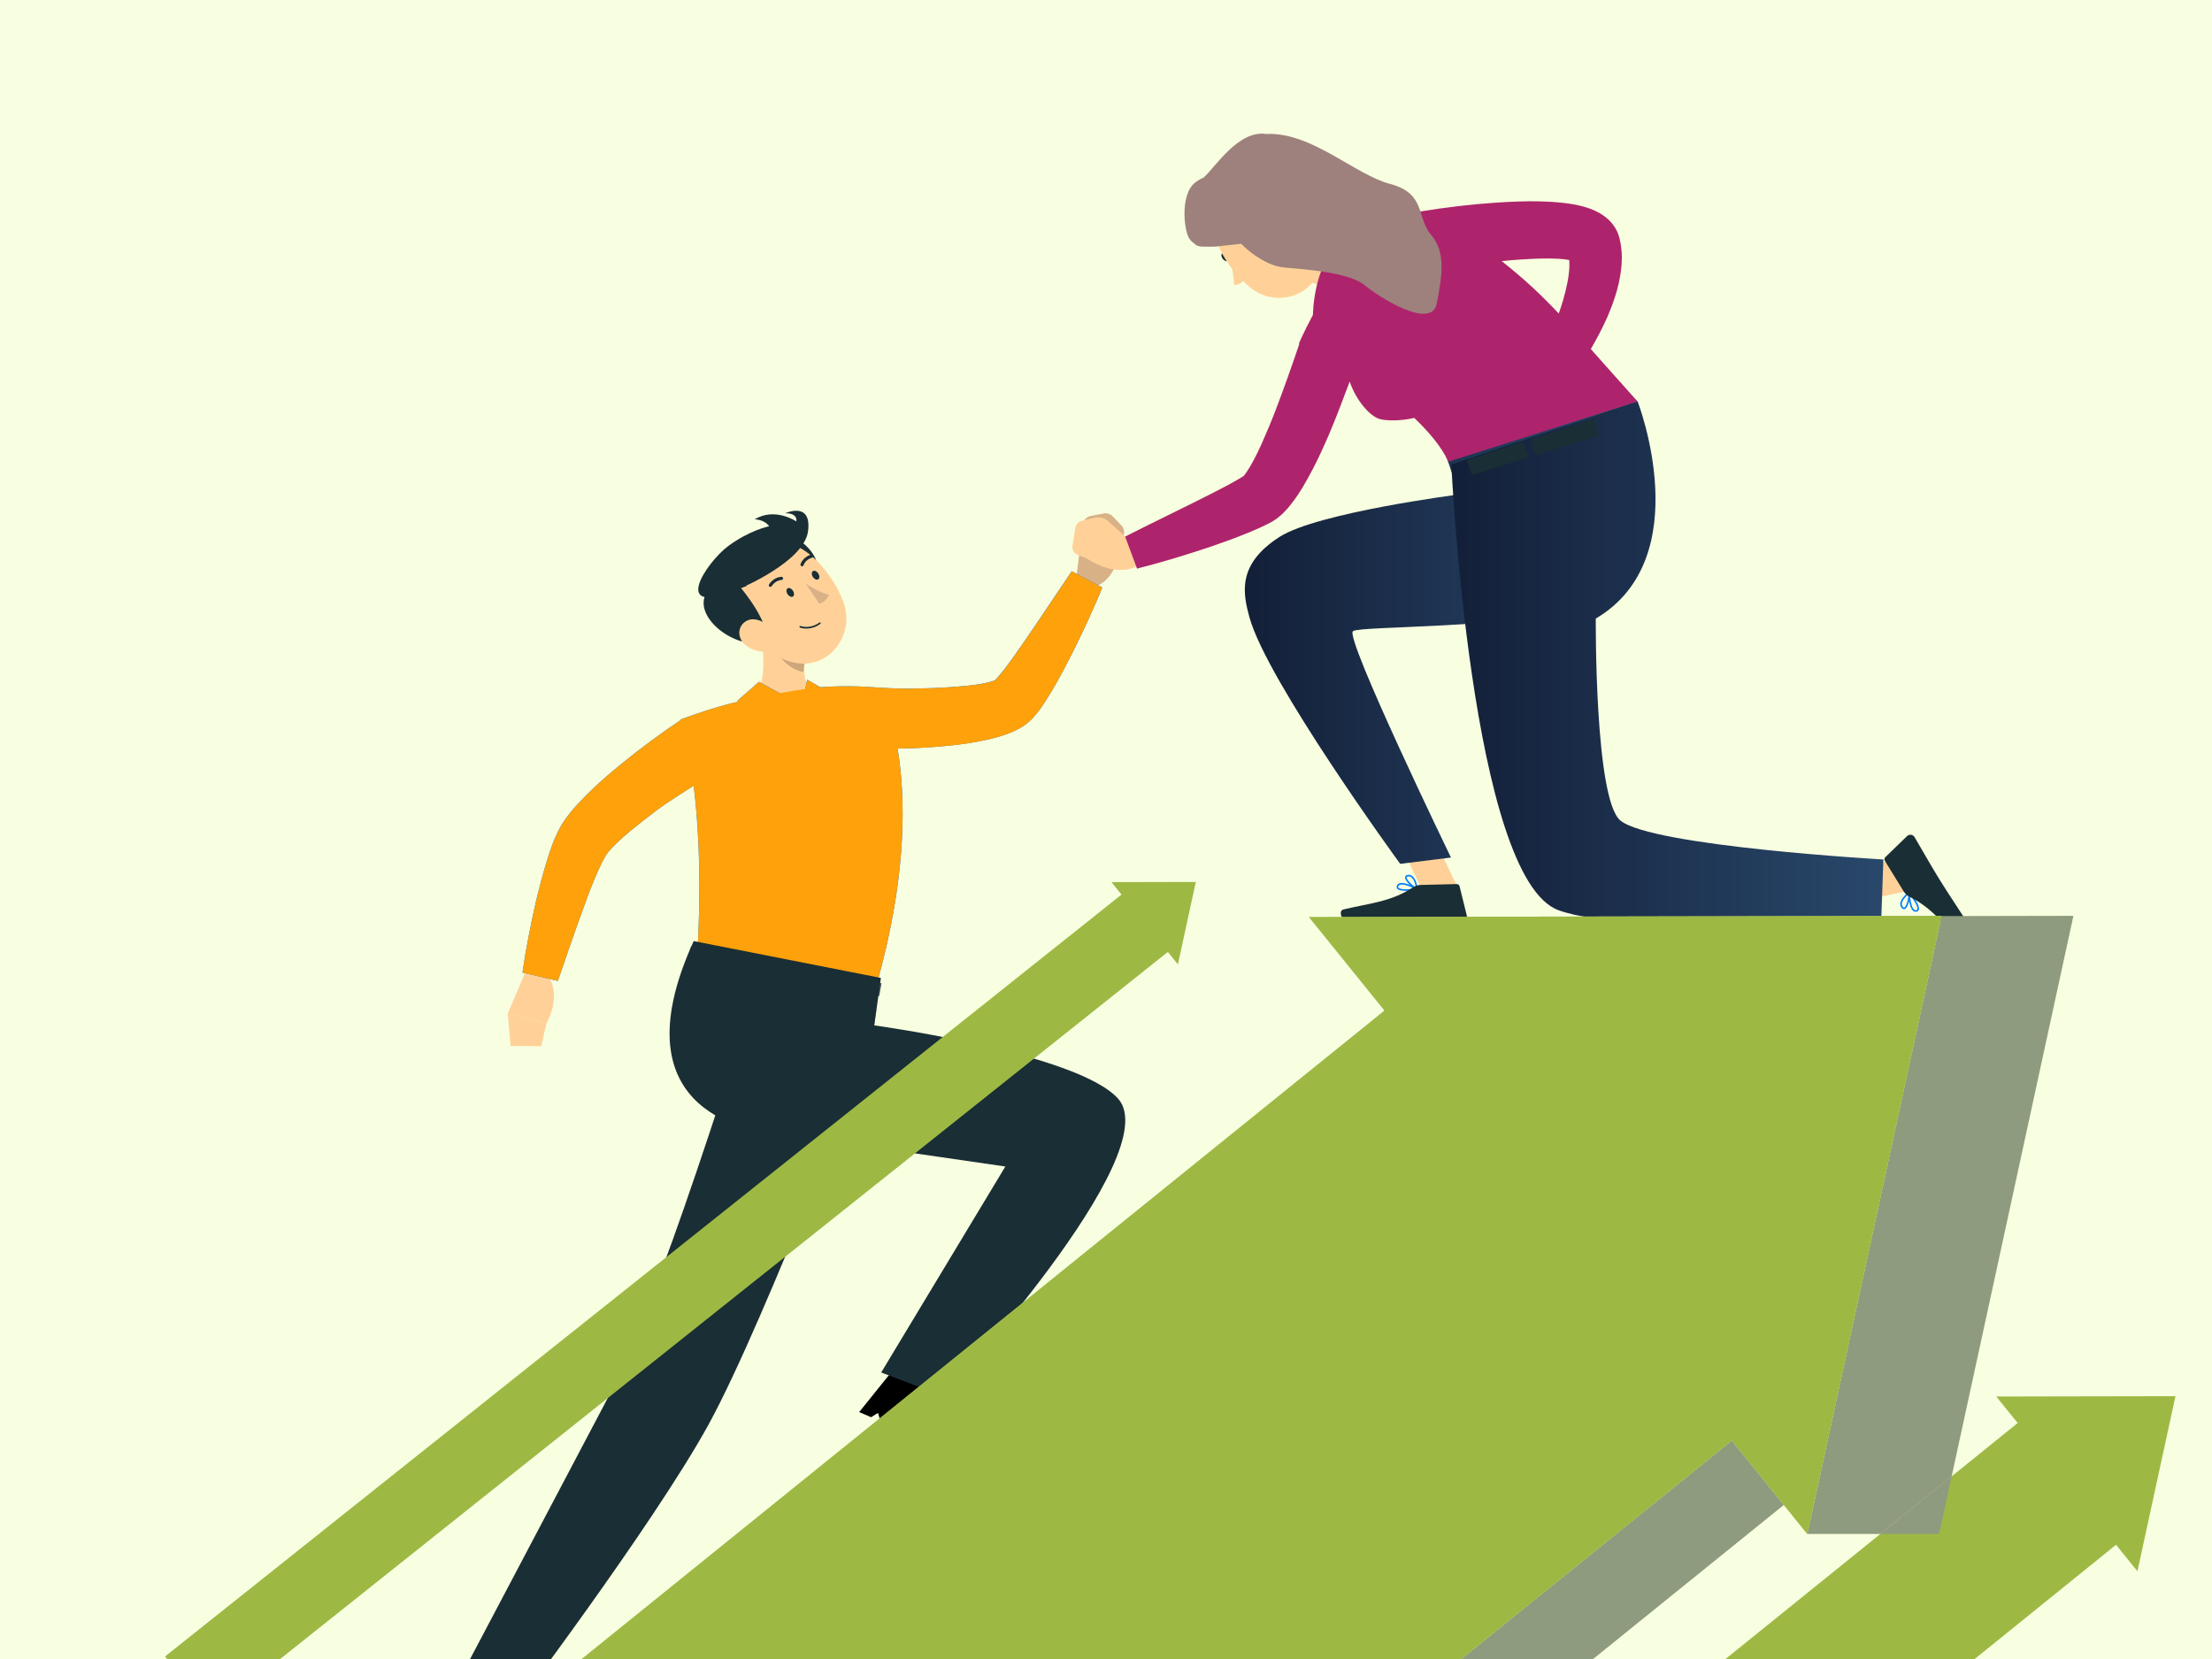 <?xml version="1.0" encoding="UTF-8"?> <svg xmlns="http://www.w3.org/2000/svg" xmlns:xlink="http://www.w3.org/1999/xlink" viewBox="0 0 760 570"><defs><style>.cls-1{opacity:.3;}.cls-1,.cls-2,.cls-3,.cls-4,.cls-5,.cls-6,.cls-7,.cls-8,.cls-9,.cls-10,.cls-11,.cls-12,.cls-13,.cls-14,.cls-15,.cls-16,.cls-17,.cls-18,.cls-19{stroke-width:0px;}.cls-2,.cls-20,.cls-21{fill:none;}.cls-3{fill:url(#linear-gradient);}.cls-20{stroke-linecap:round;stroke-linejoin:round;}.cls-20,.cls-21{stroke:#fff;stroke-width:1.21px;}.cls-22,.cls-19{opacity:.2;}.cls-21{stroke-miterlimit:10;}.cls-4{fill:url(#linear-gradient-2);}.cls-5{fill:url(#linear-gradient-3);}.cls-7{fill:#f8ffe0;}.cls-8{fill:#1a2e35;}.cls-9{fill:#d8b187;}.cls-10{fill:#ae246c;}.cls-11{fill:#afc66d;}.cls-12{fill:#9db944;}.cls-13{fill:#9e817d;}.cls-14{fill:#8f9b7e;}.cls-15{fill:#ffa10a;}.cls-16{fill:#fff;}.cls-17{fill:#ffd199;}.cls-18{fill:#007cff;}</style><linearGradient id="linear-gradient" x1="427.7" y1="217.36" x2="562.65" y2="217.36" gradientUnits="userSpaceOnUse"><stop offset="0" stop-color="#131f38"></stop><stop offset="1" stop-color="#29486b"></stop></linearGradient><linearGradient id="linear-gradient-2" x1="498.66" y1="227.74" x2="647.09" y2="227.74" xlink:href="#linear-gradient"></linearGradient><linearGradient id="linear-gradient-3" x1="81.56" y1="522.05" x2="667.1" y2="522.05" gradientUnits="userSpaceOnUse"><stop offset="0" stop-color="#5bd54c"></stop><stop offset=".11" stop-color="#75da3d"></stop><stop offset=".3" stop-color="#9de228"></stop><stop offset=".49" stop-color="#bde817"></stop><stop offset=".67" stop-color="#d3ed0a"></stop><stop offset=".85" stop-color="#e1f003"></stop><stop offset="1" stop-color="#e6f101"></stop></linearGradient></defs><g id="Laag_1"><rect class="cls-7" x="-6.9" y="-13.32" width="780.19" height="586.7"></rect></g><g id="Laag_2"><path class="cls-9" d="m385.3,180.54l-2.97-3.12c-.8-.84-1.97-1.22-3.11-1l-4.44.85c-1.45.28-2.55,1.46-2.73,2.93l-2.27,18.6,6.89,2.64c8.38-3.65,7.95-14.72,7.95-14.72l1.21-2.2c.71-1.3.5-2.9-.52-3.97Z"></path><path class="cls-18" d="m302.25,236.27s6.59.4,10.45.3c3.9-.05,7.78-.12,11.59-.34,3.8-.24,7.57-.51,11.03-.99,1.72-.24,3.38-.55,4.69-.91.61-.18,1.21-.36,1.48-.48.44-.2-.05.15.2.01.64-.55,1.89-2.04,2.98-3.41,1.13-1.43,2.26-2.97,3.39-4.54,2.26-3.15,4.5-6.42,6.73-9.71l13.44-19.94,10.5,5.59c-1.54,3.84-3.22,7.54-4.89,11.29-1.74,3.71-3.51,7.4-5.33,11.09-1.85,3.68-3.78,7.34-5.87,11-1.06,1.83-2.15,3.66-3.35,5.54-1.25,1.91-2.39,3.7-4.56,6.06-1.17,1.3-3.3,2.87-4.68,3.55-1.52.83-2.82,1.34-4.11,1.83-2.53.91-4.81,1.49-7.07,1.99-4.49,1-8.76,1.59-13.02,2-8.52.85-16.7,1.16-25.25.97l1.63-20.92Z"></path><path class="cls-1" d="m294.5,370.08c-1.79,4.63-4.42,11.38-7.59,19.4-2.12,5.35-4.46,11.27-7,17.51-16.17,3.25-32.63,5.45-44.46,6.79,1.3-3.7,2.57-7.41,3.81-11.05,3.27-9.63,6.34-18.91,9.03-27.18.33-1.03.66-2.06.99-3.04,1.09-3.39,2.12-6.6,3.04-9.57,11.89,1.63,27.8,4.05,42.18,7.14Z"></path><path class="cls-18" d="m233.79,247.23s.01.03.01.05c2.85,9.57,4.52,20.69,5.46,31.66.72,8.53.99,16.93,1.03,24.46.03,7.59-.2,14.31-.45,19.46-.33,6.61-.72,10.68-.72,10.68l62.51,3.21c18.76-67.97.62-100.47.62-100.47,0,0-7.79-.79-16.76-.39-1.16.04-2.33.13-3.53.22-7.64.64-19.83,3.05-27.96,4.89-1.68.37-3.36.8-5,1.25-8.16,2.23-15.2,4.98-15.2,4.98Z"></path><path class="cls-6" d="m340.29,499.42s-17.86-13.86-16.22-22.39c.16-.84-.29-1.61-1.18-1.8l-15.62-3.29c-.73-.15-1.54.14-2.01.72l-10.06,12.51,4.1,1.75,2.34-1.45.9,2.83c22.23,9.52,31.94,13.4,36.94,13.9,1.48-1.69.82-2.79.82-2.79Z"></path><polygon class="cls-8" points="237.58 329.74 236.21 329.48 237.46 325.14 238.67 325.38 237.58 329.74"></polygon><polygon class="cls-8" points="288.17 339.53 260.71 334.22 261.78 329.86 289.13 335.16 288.17 339.53"></polygon><polygon class="cls-8" points="291.25 335.58 302.86 337.83 302.08 342.23 290.33 339.95 291.25 335.58"></polygon><polygon class="cls-8" points="240.79 325.79 259.67 329.45 258.56 333.8 239.74 330.16 240.79 325.79"></polygon><g class="cls-22"><polygon class="cls-16" points="237.58 329.74 236.21 329.48 237.46 325.14 238.67 325.38 237.58 329.74"></polygon><polygon class="cls-16" points="288.17 339.53 260.71 334.22 261.78 329.86 289.13 335.16 288.17 339.53"></polygon><polygon class="cls-16" points="291.25 335.58 302.86 337.83 302.08 342.23 290.33 339.95 291.25 335.58"></polygon><polygon class="cls-16" points="240.79 325.79 259.67 329.45 258.56 333.8 239.74 330.16 240.79 325.79"></polygon></g><path class="cls-21" d="m280.55,334.36l-.62,2.65c-.1.42-.51.69-.94.62l-6.88-1.22c-.47-.08-.76-.54-.65-1l.69-2.75c.11-.42.52-.68.95-.6l6.8,1.32c.45.09.74.54.64.99Z"></path><line class="cls-20" x1="274.85" y1="334.58" x2="272.76" y2="334.21"></line><path class="cls-17" d="m260.48,212.63l16.33,13.53c-1.6,6.62,1.18,12.73,4.39,13.86,0,0-.32,4.14-5,3.76-19.55-1.58-17.29-4.25-17.13-4.2,4.92-5.29,3.14-18.5,1.41-26.96Z"></path><path class="cls-19" d="m267.13,218.16l9.66,8c-.38,1.57-.68,3.16-.78,4.7-3.62-.46-8.63-4.34-9.05-8.12-.21-1.88-.14-3.7.16-4.59Z"></path><path class="cls-8" d="m274.89,185.89c3.95,2.46,9.3,9.89,2.66,11.67-6.64,1.78-9.45-15.91-2.66-11.67Z"></path><path class="cls-17" d="m254.5,211.27c6.91,9.11,10.49,14.8,18.51,16.43,12.07,2.45,20.84-9.84,16.79-20.86-3.65-9.92-14.34-23.15-26.11-20.64-11.6,2.47-16.1,15.96-9.19,25.07Z"></path><path class="cls-8" d="m256.54,201.35l-8.3-9.68s-10.96,8.07-5.98,12.95c-3.28,7.72,9.76,18.5,21.15,16.28,1.32-6.96-8.83-18.86-8.83-18.86.63-.19,1.29-.43,1.96-.69Z"></path><path class="cls-17" d="m256.1,221.63c2.39,1.94,5.45,2.58,7.95,2.26,3.77-.48,4.21-4.24,1.95-7.05-2.04-2.53-6.45-5.34-9.65-3.44-3.16,1.87-2.98,6.01-.25,8.22Z"></path><path class="cls-8" d="m270.61,204.17c.51.77,1.34,1.12,1.84.78.5-.34.49-1.25-.02-2.02-.52-.77-1.34-1.12-1.84-.78-.5.34-.49,1.25.02,2.02Z"></path><path class="cls-8" d="m279.31,198.25c.52.77,1.34,1.12,1.84.78.5-.34.49-1.25-.02-2.02-.51-.77-1.34-1.12-1.84-.78-.5.34-.49,1.25.02,2.02Z"></path><path class="cls-9" d="m276.8,200.52s4.66,3.08,7.99,3.84c-.54,2.12-3.25,3.11-3.25,3.11l-4.75-6.95Z"></path><path class="cls-8" d="m280.85,214.98c.34-.18.68-.4,1.03-.65.12-.09.15-.26.06-.38-.09-.12-.26-.15-.38-.06-3.31,2.41-6.5,1.21-6.53,1.2-.14-.05-.3.02-.35.16-.05.14.02.3.15.36.13.05,2.88,1.08,6.02-.62Z"></path><path class="cls-8" d="m264.66,201.63c.19,0,.38-.08.49-.25,1.32-2.06,3.34-2.11,3.36-2.11.3,0,.55-.25.54-.55s-.25-.54-.55-.54c-.11,0-2.63.06-4.27,2.62-.16.26-.09.59.16.75.08.05.17.08.26.08Z"></path><path class="cls-8" d="m279.42,191.23c.03-.1.04-.21,0-.32-.08-.29-.38-.46-.67-.38-2.91.8-3.66,3.2-3.7,3.31-.09.29.07.6.36.69.29.09.59-.07.68-.35.03-.1.63-1.94,2.96-2.59.18-.05.32-.19.37-.36Z"></path><path class="cls-8" d="m254.58,202.04s21.72-9.13,23.05-19.54c1.33-10.42-7.85-6.15-7.85-6.15,0,0,4.25-.29,3.83,2.8,0,0-7.34-5-14.33-.7,0,0,3.27-.06,4.99,2.36,0,0-6.64,1.3-14.09,6.82-7.45,5.52-20.83,25.29,4.39,14.42Z"></path><path class="cls-1" d="m300.38,352.31l-35.41-4.07s14.02-2.3,36.18-1.49l-.78,5.56Z"></path><path class="cls-17" d="m180.6,333.8l-6.15,14.44,13.32,3.29s5.72-9.49.14-16.72l-7.3-1.01Z"></path><polygon class="cls-17" points="175.41 359.37 185.93 359.45 187.77 351.54 174.45 348.24 175.41 359.37"></polygon><path class="cls-18" d="m240.5,257.22c.92,9.05-2.18,12.74-2.18,12.74,0,0-8.77,5.51-12.57,8.33-3.23,2.44-6.4,4.91-9.41,7.39-1.49,1.25-2.92,2.51-4.23,3.76-1.3,1.23-2.52,2.52-3.29,3.52-.34.4-.69,1.04-1.06,1.62-.38.6-.77,1.51-1.17,2.24-.8,1.66-1.6,3.41-2.36,5.26-1.52,3.67-2.96,7.51-4.33,11.4-2.85,7.73-5.5,15.71-8.24,23.55l-12.15-2.89c1.24-8.54,2.9-16.86,4.83-25.28,1.02-4.19,2.14-8.39,3.43-12.66.64-2.13,1.37-4.3,2.2-6.53.49-1.17.89-2.23,1.5-3.48.65-1.27,1.25-2.51,2.14-3.83,1.65-2.46,3.26-4.32,4.89-6.11,1.63-1.77,3.26-3.4,4.9-4.97,3.27-3.14,6.63-6,10.03-8.76,6.81-5.54,13.65-10.59,20.97-15.48,0,0,5.26,1.98,6.09,10.18Z"></path><polygon class="cls-18" points="253.35 240.75 260.78 234.25 275.59 242.37 277.3 233.49 285.12 237.99 287.36 249.48 276.45 244.76 266.68 253.46 253.35 240.75"></polygon><path class="cls-15" d="m368.25,196.27l-13.43,19.94c-2.24,3.29-4.49,6.56-6.75,9.71-1.11,1.56-2.24,3.11-3.37,4.55-1.09,1.38-2.35,2.86-2.98,3.42-.25.14.25-.23-.21-.02-.27.12-.86.31-1.48.47-1.32.37-2.98.68-4.69.91-3.46.49-7.24.76-11.03.99-3.83.23-7.69.29-11.6.35-3.87.1-10.45-.31-10.45-.31,0,0-7.8-.78-16.75-.37-1.17.02-2.35.12-3.56.21-.03,0-.06,0-.09,0l-4.56-2.62-.62,3.22c-2.76.39-5.76.89-8.78,1.44l-7.12-3.9-7.43,6.5.33.32c-1.57.35-3.15.76-4.68,1.16-8.17,2.24-15.22,5-15.22,5,.02,0,.04.02.04.02.02.05.03.11.04.16-7.12,4.77-13.79,9.71-20.43,15.1-3.4,2.75-6.76,5.62-10.03,8.76-1.64,1.58-3.27,3.21-4.9,4.98-1.63,1.79-3.24,3.64-4.89,6.11-.89,1.31-1.49,2.56-2.14,3.83-.62,1.25-1.01,2.31-1.5,3.48-.82,2.23-1.55,4.4-2.2,6.53-1.29,4.27-2.42,8.46-3.43,12.66-1.93,8.43-3.6,16.75-4.83,25.28l12.15,2.89c2.73-7.84,5.39-15.82,8.24-23.55,1.37-3.89,2.81-7.72,4.33-11.4.76-1.84,1.56-3.6,2.36-5.26.41-.73.8-1.64,1.17-2.24.37-.58.71-1.22,1.06-1.62.77-.99,1.99-2.28,3.29-3.52,1.31-1.25,2.75-2.51,4.23-3.76,3.01-2.48,6.18-4.95,9.41-7.39,3.78-2.8,12.43-8.24,12.56-8.33.23,1.85.45,3.7.65,5.56.1,1.13.21,2.28.29,3.42.12,1.44.23,2.88.35,4.32.27,4.05.45,8.04.56,11.89,0,.39.02.78.02,1.17.06,2.43.1,4.79.12,7.08,0,4.71-.08,9.07-.21,12.92-.08,2.39-.16,4.59-.25,6.52-.33,6.62-.72,10.7-.72,10.7l62.5,3.21c10.13-36.72,9.5-63.06,6.77-79.55,4.02-.06,8.01-.22,12.03-.51,1.79-.14,3.6-.29,5.43-.47,4.26-.41,8.54-1.01,13.02-2.02,2.24-.49,4.53-1.07,7.06-1.98,1.3-.49,2.59-1.01,4.11-1.85,1.38-.68,3.52-2.24,4.69-3.54,2.16-2.37,3.31-4.16,4.55-6.07,1.21-1.87,2.3-3.7,3.35-5.53,2.1-3.66,4.01-7.32,5.86-10.99,1.83-3.7,3.6-7.41,5.35-11.11,1.67-3.74,3.33-7.45,4.88-11.27l-10.49-5.6Z"></path><path class="cls-8" d="m421.81,87.63c.56.71.64,1.59.18,1.95-.46.37-1.3.09-1.86-.62-.56-.71-.64-1.59-.18-1.95.46-.37,1.3-.09,1.86.62Z"></path><path class="cls-17" d="m422.51,89.16s1.62,5.38,1.41,8.77c2.19.18,3.9-2.05,3.9-2.05l-5.31-6.72Z"></path><path class="cls-8" d="m421.29,81.62c.08-.1.13-.23.13-.37-.01-.29-.26-.52-.56-.51-2.94.13-4.21,2.23-4.27,2.32-.15.25-.07.58.19.73.25.15.58.06.73-.19h0c.04-.07,1.05-1.7,3.4-1.8.15,0,.29-.08.38-.19Z"></path><path class="cls-17" d="m442.29,76.62c6.8,4.9,19.81,12.65,27.2,9.71,0,0,6.64,5.53.26,19.41-7.01,15.26-10.93,3.81-10.93,3.81,1.84-9.24-4.44-11.87-10.91-13.09l-5.62-19.85Z"></path><path class="cls-17" d="m444.34,67.38c6.36,9.16,10.55,14.2,9.68,22.17-1.31,11.99-15.25,16.51-24.23,9.43-8.08-6.37-17.13-20.28-11.32-30.51,5.72-10.08,19.5-10.25,25.86-1.09Z"></path><path class="cls-17" d="m432.85,81.67c1.69,2.39,2.34,5.37,2.19,7.79-.23,3.64-3.27,3.92-5.67,1.63-2.15-2.07-4.63-6.45-3.22-9.48,1.39-2.99,4.77-2.67,6.7.06Z"></path><polygon class="cls-17" points="500.65 304.54 490.14 309 478.76 285.11 489.27 280.65 500.65 304.54"></polygon><path class="cls-3" d="m562.65,137.91l-6.2,65.77c-3.41,2.52-8.84,4.48-15.39,6.01-12.83,2.99-29.95,4.34-44.74,5.14-16.61.91-30.24,1.08-31.48,2.03-2.89,2.25,33.68,77.77,33.68,77.77l-17.45,2.17s-45.87-62.91-51.8-84.76c-2.19-8.07-4.39-18.17,10.42-27.61,13.04-8.31,61.6-14.55,61.6-14.55l-5.59-16.79,66.96-15.18Z"></path><polygon class="cls-17" points="653.69 294.86 655.55 306.12 629.65 311.55 627.79 300.28 653.69 294.86"></polygon><path class="cls-18" d="m656.1,306.54c-.08-.08-.2-.11-.3-.07-.1.04-.17.15-.17.26,0,.2.16,4.78,1.6,6.13.29.28.63.41.99.4.64-.02.91-.34,1.02-.6.31-.75-.26-2.06-1.03-3.31-.72-1.16-1.6-2.27-2.11-2.81Zm.12.96c1.37,1.65,2.87,4.12,2.52,4.96-.05.11-.15.26-.54.27-.21,0-.41-.08-.6-.25-.12-.11-.23-.25-.33-.41-.7-1.14-.96-3.37-1.05-4.56Z"></path><path class="cls-18" d="m656.01,306.47c-.09-.04-.19-.02-.27.03-.1.08-2.56,1.95-2.82,3.82-.08.57.05,1.08.39,1.52.45.59.89.58,1.17.46,1.21-.5,1.88-4.12,1.68-5.62,0-.04-.02-.07-.04-.11-.03-.05-.07-.09-.13-.11Zm-2.55,3.92c.17-1.22,1.52-2.53,2.21-3.13.02,1.64-.66,4.24-1.39,4.54-.06.02-.24.1-.54-.29-.03-.04-.06-.09-.09-.13-.18-.29-.24-.62-.19-.98Z"></path><path class="cls-8" d="m654.14,306.38l-6.54-10.62c-.24-.4-.18-.91.15-1.24l7.46-7.24c.77-.75,2.04-.59,2.59.33,2.29,3.87,5.48,9.54,8.44,14.35,3.47,5.63,6.77,10.3,10.83,16.9,2.46,3.99-.89,7.58-2.29,6.14-6.35-6.58-10.35-12.68-18.45-16.76-.88-.44-1.68-1.04-2.2-1.88Z"></path><path class="cls-4" d="m562.65,137.91s20.91,53.76-14.37,74.62c0,0-.45,62.12,8.47,69.4,10.85,8.86,90.34,13.37,90.34,13.37l-.69,19.74s-85.09,6.97-110.86-2.28c-30.17-10.82-36.89-153.17-36.89-153.17l64-21.68Z"></path><polygon class="cls-8" points="523.42 151.75 525.19 157.17 505.73 163.2 504.02 157.97 523.42 151.75"></polygon><polygon class="cls-8" points="547.63 143.99 549.39 149.66 527.65 156.4 525.92 150.95 547.63 143.99"></polygon><path class="cls-18" d="m486.91,305.67c.11-.02.19-.12.21-.23.02-.11-.04-.22-.14-.27-.17-.09-4.21-2.27-6.1-1.71-.39.12-.67.33-.84.65-.31.57-.17.96,0,1.18.49.65,1.91.82,3.37.78,1.36-.03,2.77-.24,3.49-.4Zm-.89-.38c-2.11.35-5,.4-5.55-.32-.07-.09-.15-.26.04-.6.1-.19.27-.32.52-.39.16-.05.33-.07.52-.07,1.33-.03,3.4.87,4.47,1.39Z"></path><path class="cls-18" d="m487.02,305.62c.08-.06.12-.15.11-.25-.02-.13-.4-3.2-1.88-4.36-.45-.35-.96-.5-1.51-.43-.74.09-.95.48-.99.78-.18,1.3,2.61,3.7,4,4.28.04.02.07.02.11.02.06,0,.11-.02.16-.05Zm-2.1-4.18c.97.76,1.42,2.59,1.59,3.48-1.43-.81-3.33-2.71-3.22-3.49,0-.06.03-.26.52-.32.05,0,.11-.01.16-.01.34,0,.65.1.95.33Z"></path><path class="cls-8" d="m488.03,304.05l12.46-.3c.47-.01.88.3.99.76l2.49,10.09c.26,1.05-.52,2.06-1.59,2.07-4.5.03-11-.08-16.65.05-6.61.16-12.31.65-20.06.84-4.69.11-6.1-4.6-4.15-5.07,8.88-2.16,16.17-2.55,23.77-7.49.83-.54,1.74-.93,2.73-.95Z"></path><path class="cls-17" d="m376.12,177.88l-4.49,1.07c-1.12.27-1.97,1.18-2.15,2.32l-1.01,6.25c-.21,1.32.52,2.61,1.76,3.1l3.28,1.31s9.47,6.83,17.47,2.42l-3.46-9.16-6.77-6.12c-1.25-1.13-2.98-1.58-4.63-1.19Z"></path><path class="cls-8" d="m297.11,363.33s-.95,2.47-2.61,6.75c-1.79,4.63-4.42,11.38-7.59,19.4-2.12,5.35-4.46,11.27-7,17.51-11.62,28.89-26.64,64.62-36.58,82.67-19.03,34.52-68.61,100.09-68.61,100.09l-19.81-7.24s35.67-67.52,53.68-101.74c5.49-10.43,11.81-25.78,18.06-42.53,2.98-7.96,5.95-16.25,8.81-24.46,1.3-3.7,2.57-7.41,3.81-11.05,3.27-9.63,6.34-18.91,9.03-27.18.33-1.03.66-2.06.99-3.04,1.09-3.39,2.12-6.6,3.04-9.57,3.87-12.18,6.28-20.2,6.36-20.51h.02l17.67,9.63,20.74,11.27Z"></path><path class="cls-8" d="m269.02,389.85c.94.05,1.46.05,1.46.05l74.94,10.89-42.66,70.77,21.36,8.13s77.24-83.28,59.99-102.27c-14.19-15.62-83.73-25.12-83.73-25.12l2.28-16.3-64.32-12.66c-27.5,60.19,21.48,65.95,30.68,66.51Z"></path><polygon class="cls-12" points="401.25 327.07 404.71 331.35 410.86 303.02 381.87 303.08 385.33 307.36 56.7 569.13 60.14 573.38 92.02 573.38 401.25 327.07"></polygon><polygon class="cls-2" points="620.96 527.04 612.9 517.06 543.18 573.38 588.67 573.38 646.03 527.04 620.96 527.04"></polygon><polygon class="cls-12" points="640.04 531.89 588.67 573.38 674.27 573.38 727.03 530.76 734.38 539.86 747.45 479.7 685.88 479.82 693.23 488.92 662 514.14 662 514.14 640.04 531.89"></polygon><polygon class="cls-14" points="646.03 527.04 670.56 507.23 712.39 314.66 667.08 314.75 667.1 314.66 620.96 527.04 646.03 527.04"></polygon><polygon class="cls-14" points="595.02 494.93 497.89 573.38 543.18 573.38 612.9 517.06 595.02 494.93"></polygon><polygon class="cls-14" points="666.25 527.04 670.56 507.23 646.03 527.04 666.25 527.04"></polygon><polygon class="cls-5" points="612.9 517.06 612.9 517.06 620.96 527.04 612.9 517.06"></polygon><polygon class="cls-11" points="595.02 494.93 612.9 517.06 612.9 517.06 620.96 527.04 667.1 314.66 449.76 315.09 475.71 347.21 195.72 573.38 497.89 573.38 595.02 494.93"></polygon><polygon class="cls-12" points="595.02 494.93 612.9 517.06 612.9 517.06 620.96 527.04 667.1 314.66 449.76 315.09 475.71 347.21 195.72 573.38 497.89 573.38 595.02 494.93"></polygon><path class="cls-10" d="m546.59,119.91c2.04-3.5,3.94-7.14,5.67-10.98,2.03-4.75,3.83-9.77,4.64-15.65.39-2.95.53-6.16-.11-9.72l-.29-1.35c-.15-.53-.07-.6-.57-1.94-.81-2.08-2.16-3.8-3.35-4.88-2.48-2.21-4.52-2.99-6.29-3.7-3.52-1.25-6.32-1.64-9.1-1.98-2.75-.31-5.35-.45-7.92-.52-5.12-.15-10.06.11-14.95.41-8.92.59-17.54,1.62-26.32,3.06-.68-.33-1.07-.51-1.07-.51-5.51.91-10.74,4.08-15.5,8.36l-8.49-.78c-9.92,8.53-11.64,21.94-11.86,28.49-3.07,5.72-4.81,9.79-4.81,9.79.06.03.11.07.17.11-2.58,7.59-5.32,15.38-8.19,22.87-1.5,3.93-3.13,7.76-4.77,11.47-1.63,3.63-3.52,7.33-5.18,9.75l-.3.43-.25.31c-.19.27-.26.31-.32.42-.07.1.03-.02.07-.02.02-.01.25-.09-.05.08l-1.11.7c-1.56.95-3.36,1.95-5.17,2.92-3.67,1.93-7.5,3.85-11.34,5.76-7.67,3.86-15.54,7.6-23.25,11.55l4.08,11c8.6-2.17,16.97-4.74,25.39-7.56,4.2-1.44,8.38-2.95,12.61-4.68,2.13-.88,4.25-1.77,6.52-2.91l1.74-.9c.19-.07.84-.5,1.31-.83.48-.33,1.05-.73,1.36-1.03.73-.63,1.49-1.31,1.99-1.89l.84-.91.71-.85c3.63-4.51,5.77-8.6,7.99-12.77,2.15-4.13,4-8.29,5.78-12.43,2.2-5.13,5.75-14.61,6.82-17.5,2.21,6.48,6.93,11.94,10.38,12.89,2.52.69,7.82.59,11.81-.41,10.05,9.64,11.62,15.08,11.62,15.08l65.1-20.74c-6.52-7.25-11.69-13.09-16.07-18.01Zm-17.37-31.07c2.14-.05,4.25-.05,6.19.07,1.36.08,2.71.23,3.73.41.06.7.09,1.46.07,2.27-.13,3.5-1.01,7.59-2.2,11.67-.44,1.48-.93,2.97-1.45,4.47-6.24-6.63-11.59-11.63-19.59-18.02,4.49-.46,8.96-.74,13.26-.87Z"></path><path class="cls-13" d="m491.73,80.74c-5.19-6.07-1.65-14.21-14.04-17.52-12.39-3.3-27.06-17.93-42.62-17.19-9.69-1.43-17.61,11.59-21.54,14.98-1.05.47-2.05,1.04-2.94,1.74-5.29,4.21-3.8,17.11-1.76,19.54.55.66,1.11,1.13,1.63,1.49.5.56,1.2.88,2.42.94.1,0,.15.01.15.01h0,0c3.09.09,4.47,0,4.48,0h0,0,0l8.94-.96c3.54,3.59,9.3,7.62,14.68,8.12,7.67.71,22.39,1.7,27.65,6.04,5.26,4.34,23.08,15.55,24.85,6.35,1.77-9.2,3.3-17.47-1.89-23.54Z"></path></g></svg> 